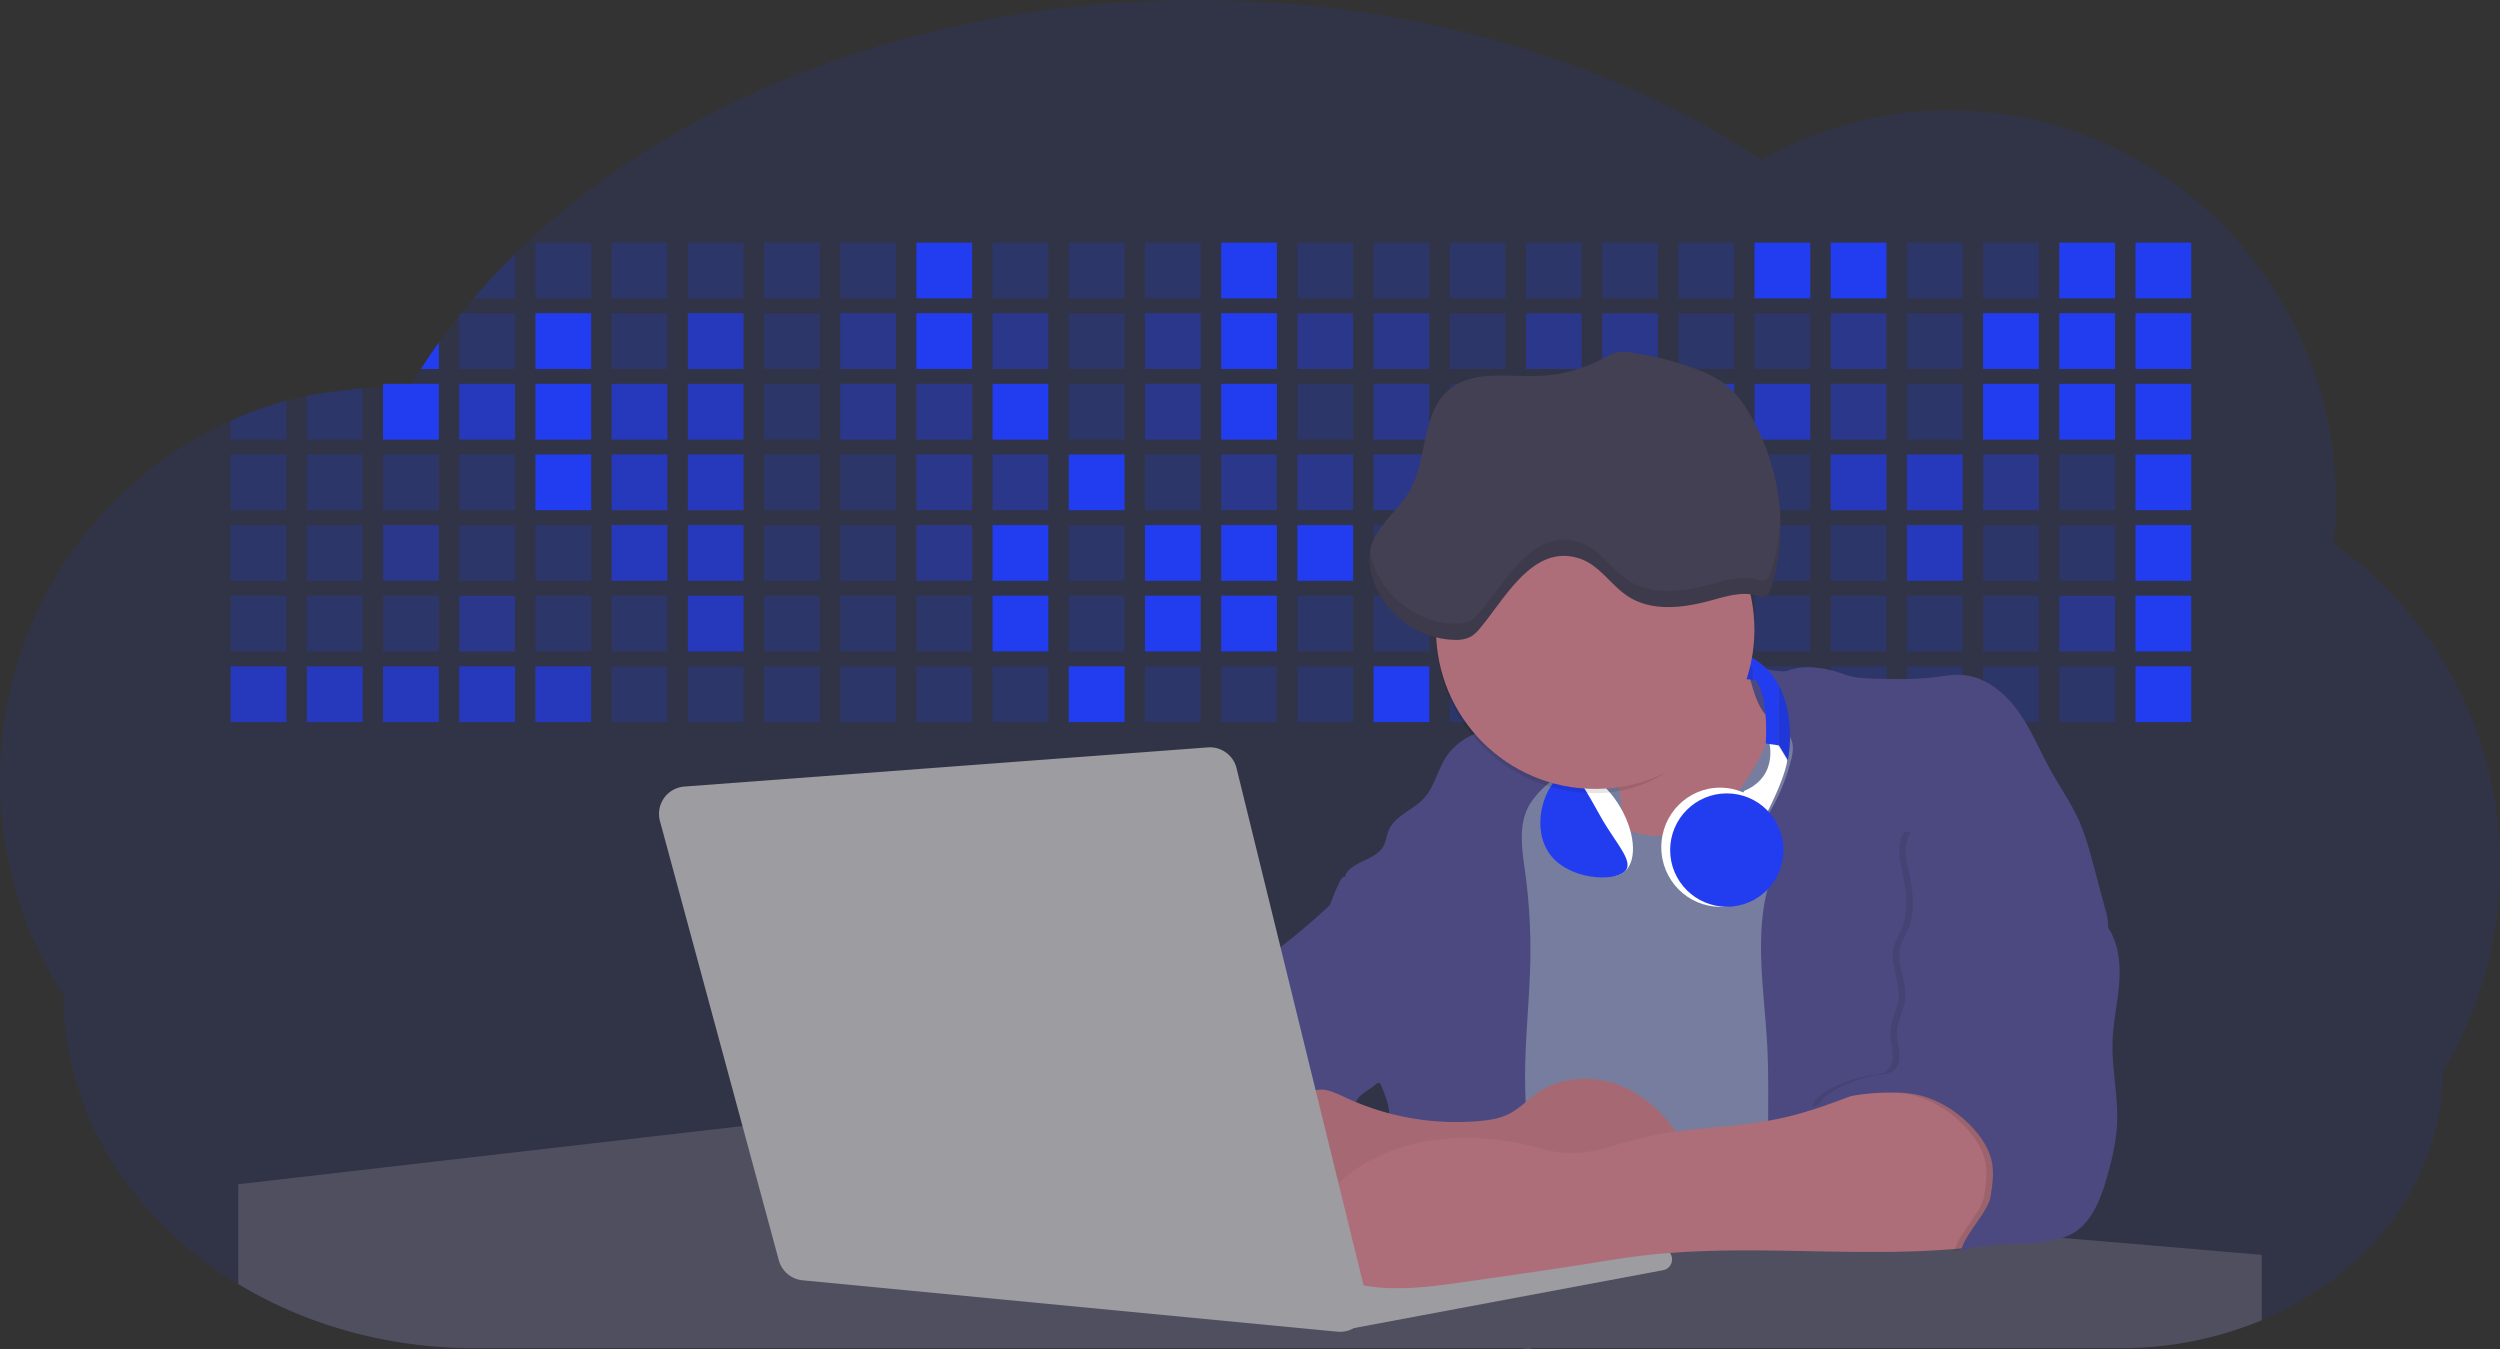 <svg id="aa7bae02-e79e-4d6b-a496-aba15f39787c" data-name="Layer 1" xmlns="http://www.w3.org/2000/svg" width="1144" height="617.32" viewBox="0 0 1144 617.32"><rect x="0" y="0" width="1144" height="617.32" fill="#333333" stroke="none"/><title>developer activity</title><path d="M1172,537.57a181.92,181.92,0,0,1-6.85,49.6,180.06,180.06,0,0,1-19.27,44.28c0,50.1-33.82,93.4-82.91,114a167.3,167.3,0,0,1-64.73,12.8H245.17c-40.25,0-77.55-10.86-108.14-29.36A185.76,185.76,0,0,1,112.2,711c-34-29.22-55.08-69.6-55.08-114.2A180.5,180.5,0,0,1,28,498.08c0-73.36,43.39-136.44,105.55-164.29a174.52,174.52,0,0,1,25.51-9.12q4.63-1.26,9.36-2.26a175.39,175.39,0,0,1,25.51-3.5q4.65-.29,9.35-.33H205c3.46,0,6.89.12,10.3.32l1.12-1.9q2.06-3.44,4.22-6.81,3.9-6.14,8.18-12.1,4.48-6.29,9.35-12.38l.83-1q2.76-3.44,5.64-6.8,9-10.49,19-20.35c72.11-70.68,185.08-116.18,312.08-116.18,98.82,0,189.15,27.55,258.34,73.07A174.18,174.18,0,0,1,920,191.86c97.74,0,177,80.37,177,179.51a184.9,184.9,0,0,1-1,18.78A180,180,0,0,1,1172,537.57Z" transform="translate(-28 -141.34)" fill="#223DF0" opacity="0.1"/><path d="M263.66,257.52v20.35h-19Q253.59,267.39,263.66,257.52Z" transform="translate(-28 -141.34)" fill="#223DF0" opacity="0.2"/><rect x="245.02" y="111.02" width="25.51" height="25.51" fill="#223DF0" opacity="0.2"/><rect x="279.88" y="111.02" width="25.51" height="25.51" fill="#223DF0" opacity="0.2"/><rect x="314.75" y="111.02" width="25.51" height="25.51" fill="#223DF0" opacity="0.2"/><rect x="349.61" y="111.02" width="25.51" height="25.51" fill="#223DF0" opacity="0.2"/><rect x="384.48" y="111.02" width="25.51" height="25.51" fill="#223DF0" opacity="0.2"/><rect x="419.35" y="111.02" width="25.51" height="25.51" fill="#223DF0"/><rect x="454.21" y="111.02" width="25.51" height="25.51" fill="#223DF0" opacity="0.2"/><rect x="489.08" y="111.02" width="25.51" height="25.51" fill="#223DF0" opacity="0.2"/><rect x="523.94" y="111.02" width="25.51" height="25.51" fill="#223DF0" opacity="0.2"/><rect x="558.81" y="111.02" width="25.51" height="25.51" fill="#223DF0"/><rect x="593.68" y="111.02" width="25.51" height="25.51" fill="#223DF0" opacity="0.2"/><rect x="628.54" y="111.02" width="25.51" height="25.51" fill="#223DF0" opacity="0.2"/><rect x="663.41" y="111.02" width="25.51" height="25.51" fill="#223DF0" opacity="0.2"/><rect x="698.28" y="111.02" width="25.51" height="25.51" fill="#223DF0" opacity="0.2"/><rect x="733.14" y="111.02" width="25.51" height="25.51" fill="#223DF0" opacity="0.2"/><rect x="768.01" y="111.02" width="25.51" height="25.51" fill="#223DF0" opacity="0.2"/><rect x="802.87" y="111.02" width="25.51" height="25.51" fill="#223DF0"/><rect x="837.74" y="111.02" width="25.51" height="25.51" fill="#223DF0"/><rect x="872.61" y="111.02" width="25.51" height="25.51" fill="#223DF0" opacity="0.2"/><rect x="907.47" y="111.02" width="25.51" height="25.51" fill="#223DF0" opacity="0.2"/><rect x="942.34" y="111.02" width="25.51" height="25.51" fill="#223DF0"/><rect x="977.2" y="111.02" width="25.51" height="25.51" fill="#223DF0"/><path d="M228.8,298.08v12.1h-8.18Q224.52,304,228.8,298.08Z" transform="translate(-28 -141.34)" fill="#223DF0"/><rect x="210.15" y="143.33" width="25.51" height="25.51" fill="#223DF0" opacity="0.2"/><rect x="245.02" y="143.33" width="25.51" height="25.51" fill="#223DF0"/><rect x="279.88" y="143.33" width="25.51" height="25.51" fill="#223DF0" opacity="0.2"/><rect x="314.75" y="143.33" width="25.51" height="25.51" fill="#223DF0" opacity="0.7"/><rect x="349.61" y="143.33" width="25.51" height="25.51" fill="#223DF0" opacity="0.2"/><rect x="384.48" y="143.33" width="25.51" height="25.51" fill="#223DF0" opacity="0.4"/><rect x="419.35" y="143.33" width="25.51" height="25.51" fill="#223DF0"/><rect x="454.21" y="143.33" width="25.51" height="25.51" fill="#223DF0" opacity="0.4"/><rect x="489.08" y="143.33" width="25.51" height="25.51" fill="#223DF0" opacity="0.2"/><rect x="523.94" y="143.33" width="25.51" height="25.51" fill="#223DF0" opacity="0.4"/><rect x="558.81" y="143.33" width="25.51" height="25.51" fill="#223DF0"/><rect x="593.68" y="143.33" width="25.51" height="25.51" fill="#223DF0" opacity="0.4"/><rect x="628.54" y="143.33" width="25.51" height="25.51" fill="#223DF0" opacity="0.4"/><rect x="663.41" y="143.33" width="25.51" height="25.51" fill="#223DF0" opacity="0.2"/><rect x="698.28" y="143.33" width="25.51" height="25.51" fill="#223DF0" opacity="0.4"/><rect x="733.14" y="143.33" width="25.51" height="25.51" fill="#223DF0" opacity="0.4"/><rect x="768.01" y="143.33" width="25.51" height="25.51" fill="#223DF0" opacity="0.2"/><rect x="802.87" y="143.33" width="25.51" height="25.51" fill="#223DF0" opacity="0.2"/><rect x="837.74" y="143.33" width="25.51" height="25.51" fill="#223DF0" opacity="0.4"/><rect x="872.61" y="143.33" width="25.51" height="25.51" fill="#223DF0" opacity="0.2"/><rect x="907.47" y="143.33" width="25.51" height="25.51" fill="#223DF0"/><rect x="942.34" y="143.33" width="25.51" height="25.51" fill="#223DF0"/><rect x="977.2" y="143.33" width="25.51" height="25.51" fill="#223DF0"/><path d="M159.06,324.67V342.5H133.55v-8.71A174.52,174.52,0,0,1,159.06,324.67Z" transform="translate(-28 -141.34)" fill="#223DF0" opacity="0.2"/><polygon points="165.93 177.57 165.93 201.16 140.42 201.16 140.42 181.07 165.93 177.57" fill="#223DF0" opacity="0.2"/><rect x="175.28" y="175.65" width="25.51" height="25.51" fill="#223DF0"/><rect x="210.15" y="175.65" width="25.51" height="25.51" fill="#223DF0" opacity="0.7"/><rect x="245.02" y="175.65" width="25.51" height="25.51" fill="#223DF0"/><rect x="279.88" y="175.65" width="25.51" height="25.51" fill="#223DF0" opacity="0.7"/><rect x="314.75" y="175.65" width="25.51" height="25.51" fill="#223DF0" opacity="0.7"/><rect x="349.61" y="175.65" width="25.51" height="25.51" fill="#223DF0" opacity="0.2"/><rect x="384.48" y="175.65" width="25.51" height="25.51" fill="#223DF0" opacity="0.4"/><rect x="419.35" y="175.65" width="25.51" height="25.51" fill="#223DF0" opacity="0.4"/><rect x="454.21" y="175.65" width="25.51" height="25.51" fill="#223DF0"/><rect x="489.08" y="175.65" width="25.51" height="25.51" fill="#223DF0" opacity="0.2"/><rect x="523.94" y="175.65" width="25.51" height="25.51" fill="#223DF0" opacity="0.4"/><rect x="558.81" y="175.65" width="25.51" height="25.51" fill="#223DF0"/><rect x="593.68" y="175.65" width="25.51" height="25.51" fill="#223DF0" opacity="0.2"/><rect x="628.54" y="175.65" width="25.51" height="25.51" fill="#223DF0" opacity="0.4"/><rect x="663.41" y="175.65" width="25.51" height="25.51" fill="#223DF0" opacity="0.2"/><rect x="698.28" y="175.65" width="25.51" height="25.51" fill="#223DF0"/><rect x="733.14" y="175.65" width="25.51" height="25.51" fill="#223DF0" opacity="0.2"/><rect x="768.01" y="175.65" width="25.51" height="25.51" fill="#223DF0" opacity="0.7"/><rect x="802.87" y="175.65" width="25.51" height="25.51" fill="#223DF0" opacity="0.7"/><rect x="837.74" y="175.65" width="25.51" height="25.51" fill="#223DF0" opacity="0.4"/><rect x="872.61" y="175.65" width="25.51" height="25.51" fill="#223DF0" opacity="0.2"/><rect x="907.47" y="175.65" width="25.51" height="25.51" fill="#223DF0"/><rect x="942.34" y="175.65" width="25.51" height="25.51" fill="#223DF0"/><rect x="977.2" y="175.65" width="25.51" height="25.51" fill="#223DF0"/><rect x="105.55" y="207.96" width="25.51" height="25.51" fill="#223DF0" opacity="0.2"/><rect x="140.42" y="207.96" width="25.51" height="25.51" fill="#223DF0" opacity="0.2"/><rect x="175.28" y="207.96" width="25.51" height="25.51" fill="#223DF0" opacity="0.2"/><rect x="210.15" y="207.96" width="25.51" height="25.51" fill="#223DF0" opacity="0.2"/><rect x="245.02" y="207.96" width="25.51" height="25.51" fill="#223DF0"/><rect x="279.88" y="207.96" width="25.51" height="25.51" fill="#223DF0" opacity="0.7"/><rect x="314.75" y="207.96" width="25.51" height="25.51" fill="#223DF0" opacity="0.7"/><rect x="349.61" y="207.96" width="25.51" height="25.51" fill="#223DF0" opacity="0.2"/><rect x="384.48" y="207.96" width="25.51" height="25.51" fill="#223DF0" opacity="0.2"/><rect x="419.35" y="207.96" width="25.51" height="25.51" fill="#223DF0" opacity="0.4"/><rect x="454.21" y="207.96" width="25.51" height="25.51" fill="#223DF0" opacity="0.4"/><rect x="489.08" y="207.96" width="25.51" height="25.51" fill="#223DF0"/><rect x="523.94" y="207.96" width="25.51" height="25.51" fill="#223DF0" opacity="0.2"/><rect x="558.81" y="207.96" width="25.51" height="25.51" fill="#223DF0" opacity="0.4"/><rect x="593.68" y="207.96" width="25.51" height="25.51" fill="#223DF0" opacity="0.4"/><rect x="628.54" y="207.96" width="25.51" height="25.51" fill="#223DF0" opacity="0.4"/><rect x="663.41" y="207.96" width="25.51" height="25.51" fill="#223DF0" opacity="0.4"/><rect x="698.28" y="207.96" width="25.51" height="25.51" fill="#223DF0" opacity="0.2"/><rect x="733.14" y="207.96" width="25.51" height="25.51" fill="#223DF0" opacity="0.2"/><rect x="768.01" y="207.96" width="25.51" height="25.51" fill="#223DF0" opacity="0.2"/><rect x="802.87" y="207.96" width="25.51" height="25.51" fill="#223DF0" opacity="0.2"/><rect x="837.74" y="207.96" width="25.51" height="25.51" fill="#223DF0" opacity="0.7"/><rect x="872.61" y="207.96" width="25.51" height="25.51" fill="#223DF0" opacity="0.7"/><rect x="907.47" y="207.96" width="25.51" height="25.51" fill="#223DF0" opacity="0.4"/><rect x="942.34" y="207.96" width="25.51" height="25.51" fill="#223DF0" opacity="0.2"/><rect x="977.2" y="207.96" width="25.51" height="25.51" fill="#223DF0"/><rect x="105.55" y="240.28" width="25.51" height="25.51" fill="#223DF0" opacity="0.2"/><rect x="140.42" y="240.28" width="25.51" height="25.51" fill="#223DF0" opacity="0.2"/><rect x="175.28" y="240.28" width="25.51" height="25.51" fill="#223DF0" opacity="0.4"/><rect x="210.15" y="240.28" width="25.51" height="25.51" fill="#223DF0" opacity="0.2"/><rect x="245.02" y="240.28" width="25.51" height="25.51" fill="#223DF0" opacity="0.2"/><rect x="279.88" y="240.28" width="25.51" height="25.51" fill="#223DF0" opacity="0.7"/><rect x="314.75" y="240.28" width="25.51" height="25.51" fill="#223DF0" opacity="0.7"/><rect x="349.61" y="240.28" width="25.51" height="25.51" fill="#223DF0" opacity="0.2"/><rect x="384.48" y="240.28" width="25.51" height="25.51" fill="#223DF0" opacity="0.2"/><rect x="419.35" y="240.28" width="25.51" height="25.51" fill="#223DF0" opacity="0.4"/><rect x="454.21" y="240.28" width="25.51" height="25.51" fill="#223DF0"/><rect x="489.08" y="240.28" width="25.51" height="25.51" fill="#223DF0" opacity="0.2"/><rect x="523.94" y="240.28" width="25.51" height="25.51" fill="#223DF0"/><rect x="558.81" y="240.28" width="25.51" height="25.51" fill="#223DF0"/><rect x="593.68" y="240.28" width="25.51" height="25.51" fill="#223DF0"/><rect x="628.54" y="240.28" width="25.51" height="25.51" fill="#223DF0" opacity="0.2"/><rect x="663.41" y="240.28" width="25.51" height="25.51" fill="#223DF0"/><rect x="698.28" y="240.28" width="25.51" height="25.51" fill="#223DF0" opacity="0.2"/><rect x="733.14" y="240.28" width="25.51" height="25.51" fill="#223DF0" opacity="0.2"/><rect x="768.01" y="240.28" width="25.51" height="25.51" fill="#223DF0" opacity="0.2"/><rect x="802.87" y="240.28" width="25.51" height="25.51" fill="#223DF0" opacity="0.2"/><rect x="837.74" y="240.28" width="25.51" height="25.51" fill="#223DF0" opacity="0.2"/><rect x="872.61" y="240.28" width="25.51" height="25.51" fill="#223DF0" opacity="0.7"/><rect x="907.47" y="240.28" width="25.51" height="25.51" fill="#223DF0" opacity="0.2"/><rect x="942.34" y="240.28" width="25.51" height="25.51" fill="#223DF0" opacity="0.2"/><rect x="977.2" y="240.28" width="25.51" height="25.51" fill="#223DF0"/><rect x="105.55" y="272.59" width="25.51" height="25.51" fill="#223DF0" opacity="0.2"/><rect x="140.42" y="272.59" width="25.51" height="25.51" fill="#223DF0" opacity="0.2"/><rect x="175.28" y="272.59" width="25.51" height="25.51" fill="#223DF0" opacity="0.2"/><rect x="210.15" y="272.59" width="25.51" height="25.51" fill="#223DF0" opacity="0.4"/><rect x="245.02" y="272.59" width="25.51" height="25.51" fill="#223DF0" opacity="0.2"/><rect x="279.88" y="272.59" width="25.51" height="25.51" fill="#223DF0" opacity="0.2"/><rect x="314.75" y="272.59" width="25.51" height="25.51" fill="#223DF0" opacity="0.7"/><rect x="349.61" y="272.59" width="25.51" height="25.51" fill="#223DF0" opacity="0.2"/><rect x="384.48" y="272.59" width="25.51" height="25.51" fill="#223DF0" opacity="0.2"/><rect x="419.35" y="272.59" width="25.51" height="25.51" fill="#223DF0" opacity="0.2"/><rect x="454.21" y="272.59" width="25.51" height="25.51" fill="#223DF0"/><rect x="489.08" y="272.59" width="25.51" height="25.51" fill="#223DF0" opacity="0.2"/><rect x="523.94" y="272.59" width="25.51" height="25.51" fill="#223DF0"/><rect x="558.81" y="272.59" width="25.51" height="25.51" fill="#223DF0"/><rect x="593.68" y="272.59" width="25.51" height="25.51" fill="#223DF0" opacity="0.2"/><rect x="628.54" y="272.59" width="25.51" height="25.51" fill="#223DF0" opacity="0.2"/><rect x="663.41" y="272.59" width="25.51" height="25.51" fill="#223DF0" opacity="0.2"/><rect x="698.28" y="272.59" width="25.51" height="25.51" fill="#223DF0" opacity="0.2"/><rect x="733.14" y="272.59" width="25.51" height="25.51" fill="#223DF0" opacity="0.2"/><rect x="768.01" y="272.59" width="25.51" height="25.51" fill="#223DF0" opacity="0.2"/><rect x="802.87" y="272.59" width="25.51" height="25.51" fill="#223DF0" opacity="0.2"/><rect x="837.74" y="272.59" width="25.51" height="25.51" fill="#223DF0" opacity="0.2"/><rect x="872.61" y="272.59" width="25.51" height="25.51" fill="#223DF0" opacity="0.2"/><rect x="907.47" y="272.59" width="25.51" height="25.51" fill="#223DF0" opacity="0.2"/><rect x="942.34" y="272.59" width="25.51" height="25.51" fill="#223DF0" opacity="0.4"/><rect x="977.2" y="272.59" width="25.51" height="25.51" fill="#223DF0"/><rect x="105.55" y="304.91" width="25.51" height="25.51" fill="#223DF0" opacity="0.7"/><rect x="140.42" y="304.91" width="25.51" height="25.51" fill="#223DF0" opacity="0.7"/><rect x="175.28" y="304.91" width="25.51" height="25.51" fill="#223DF0" opacity="0.7"/><rect x="210.15" y="304.91" width="25.51" height="25.51" fill="#223DF0" opacity="0.7"/><rect x="245.02" y="304.91" width="25.51" height="25.51" fill="#223DF0" opacity="0.7"/><rect x="279.88" y="304.91" width="25.51" height="25.51" fill="#223DF0" opacity="0.2"/><rect x="314.75" y="304.91" width="25.51" height="25.51" fill="#223DF0" opacity="0.2"/><rect x="349.61" y="304.91" width="25.51" height="25.51" fill="#223DF0" opacity="0.2"/><rect x="384.48" y="304.91" width="25.51" height="25.51" fill="#223DF0" opacity="0.2"/><rect x="419.35" y="304.91" width="25.51" height="25.51" fill="#223DF0" opacity="0.2"/><rect x="454.21" y="304.91" width="25.51" height="25.51" fill="#223DF0" opacity="0.2"/><rect x="489.08" y="304.91" width="25.51" height="25.51" fill="#223DF0"/><rect x="523.94" y="304.91" width="25.51" height="25.51" fill="#223DF0" opacity="0.2"/><rect x="558.81" y="304.91" width="25.51" height="25.51" fill="#223DF0" opacity="0.2"/><rect x="593.68" y="304.91" width="25.51" height="25.51" fill="#223DF0" opacity="0.2"/><rect x="628.54" y="304.91" width="25.51" height="25.51" fill="#223DF0"/><rect x="663.41" y="304.91" width="25.51" height="25.51" fill="#223DF0" opacity="0.2"/><rect x="698.28" y="304.91" width="25.51" height="25.51" fill="#223DF0" opacity="0.2"/><rect x="733.14" y="304.91" width="25.51" height="25.51" fill="#223DF0" opacity="0.2"/><rect x="768.01" y="304.91" width="25.51" height="25.51" fill="#223DF0" opacity="0.2"/><rect x="802.87" y="304.91" width="25.51" height="25.51" fill="#223DF0" opacity="0.2"/><rect x="837.74" y="304.91" width="25.51" height="25.51" fill="#223DF0" opacity="0.2"/><rect x="872.61" y="304.91" width="25.51" height="25.51" fill="#223DF0" opacity="0.2"/><rect x="907.47" y="304.91" width="25.51" height="25.51" fill="#223DF0" opacity="0.2"/><rect x="942.34" y="304.91" width="25.51" height="25.51" fill="#223DF0" opacity="0.2"/><rect x="977.2" y="304.91" width="25.51" height="25.51" fill="#223DF0"/><circle cx="734.52" cy="363.89" r="34.87" fill="#767d9f"/><path d="M760.71,460.87q5.22,22.78,8.86,45.9c.73,4.58,1.38,9.41-.28,13.74-1.39,3.61-4.22,6.43-6.44,9.59s-3.9,7.21-2.55,10.83,5.29,5.6,9.05,6.62c10.76,2.9,22.23.79,32.94-2.35a53.29,53.29,0,0,0,13.81-5.72c4.54-2.88,8.26-6.88,11.68-11,15.61-18.93,25.83-41.65,35.45-64.23a39.12,39.12,0,0,1-33.11-13.34c-3.94-4.63-6.83-11.08-4.61-16.74-6.51,3.57-14.24,3.81-21.25,6.25a75.49,75.49,0,0,0-12.5,6.15q-7.18,4.15-14.28,8.46C772.07,458.29,767,461.19,760.71,460.87Z" transform="translate(-28 -141.34)" fill="#ae6e79"/><path d="M833.64,487.05c-6.11,11.89-14.06,23.32-25.41,30.4s-26.63,9-38,2c-5.6-3.42-9.84-8.62-14.73-13s-11-8.13-17.57-7.56c-7.24.63-12.91,6.28-17.76,11.69-7.36,8.22-14.47,16.79-19.68,26.52-10,18.7-12.37,40.56-11.93,61.76s3.51,42.29,3.58,63.49c.1,26.08-4.32,51.95-8.79,77.64,41.1-5.06,82.25,6,123.44,10.19,26.36,2.71,52.92,2.65,79.42,2.58,4.66,0,9.62-.12,13.5-2.7a18.2,18.2,0,0,0,5.59-6.64c3.66-6.75,5.13-14.45,6.15-22.06,2.59-19.22,2.67-38.68,2.74-58.08.18-47,.35-94.17-5.62-140.8-1.47-11.47-3.35-23-7.75-33.73s-11.58-20.6-21.62-26.35c-6.45-3.7-21.4-10.14-29-6.41C841.67,460.15,837.73,479.09,833.64,487.05Z" transform="translate(-28 -141.34)" fill="#767d9f"/><path d="M836.68,619.77c-1.55-29-7.86-59.95,5.57-85.69,3.3-6.32-8.54-14.21-4.88-20.33a92.08,92.08,0,0,0,10.06-23.93c.76-2.89,1.37-5.95.65-8.85-1.33-5.29-6.56-8.44-11-11.66-4.9-3.56-7.42-14.41-9-20.28s12.57,1.2,18.26-.89c7.9-2.89,17.94-1.07,25.82,1.86,4.4,1.62,9.18,1.76,13.87,1.88,9.11.24,18.25.47,27.29-.65,4.06-.51,8.13-1.28,12.21-1.05,10.41.59,19.46,7.71,25.62,16.13s10.08,18.23,15.13,27.35c4.21,7.6,9.23,14.78,12.82,22.69,3.18,7,5.19,14.52,7.18,22l5.13,19.19a25.58,25.58,0,0,1,1.26,8.51c-.26,3.07-1.62,5.93-3,8.66A164.12,164.12,0,0,1,971,603.2c-10.79,13.23-23.89,25.16-30.3,41-2.5,6.17-3.89,12.73-5.16,19.27a707.94,707.94,0,0,0-10.9,79.15,174.2,174.2,0,0,0-36.52-12.21,177.61,177.61,0,0,0-19-3c-5.59-.58-12.8.52-18.12-1-8.9-2.53-9.88-17.58-11.23-25.46-2.16-12.55-2.59-25.32-2.67-38C837,648.53,837.45,634.14,836.68,619.77Z" transform="translate(-28 -141.34)" fill="#4c4981"/><path d="M641.23,565.54c4.21,24,8.85,48.07,18,70.62-.23.22-.46.42-.69.62-.81.69-1.65,1.34-2.53,2-2.05,1.44-4.3,2.66-6,4.54a8,8,0,0,0-1.5,2.45,5.48,5.48,0,0,0,0,4.47c-4.77,2.11-10.31,1.46-15.66,1.26-4.61-.17-9.08,0-12.78,2.53-5.14,3.54-6.69,10.34-7.52,16.52q-.46,3.38-.79,6.77-.32,3.15-.52,6.32a188.61,188.61,0,0,0-.19,21q.08,1.92.21,3.84c-16.34-.39-31.23-8.91-45.32-17.19-3.22-1.89-6.54-3.88-8.63-7A15.8,15.8,0,0,1,555,674c0-.51.09-1,.16-1.52a41.58,41.58,0,0,1,2.29-8.68,107.2,107.2,0,0,1,19.19-32.65c3.58-4.18,7.61-8.27,9.28-13.52.73-2.29,1-4.72,1.74-7,3.32-9.88,15.3-14.55,19.4-24.14,1-2.29,1.46-4.8,2.7-7a17.63,17.63,0,0,1,4.25-4.75c.73-.61,1.49-1.2,2.24-1.79q10.54-8.26,20.31-17.45,1.82-1.71,3.6-3.46A59.48,59.48,0,0,0,641.23,565.54Z" transform="translate(-28 -141.34)" fill="#4c4981"/><path d="M742,494.56c-1.44,1.52-3,2.95-4.53,4.37l-.41.37-1.62,1.5a39,39,0,0,0-7.55,8.79l-.17.28c-5.1,9.13-3.21,20.37-1.79,30.74a261.55,261.55,0,0,1,2.37,39c-.26,18-2.38,35.88-2.42,53.86,0,4.08.09,8.15.27,12.23.29,6.63.79,13.25,1.39,19.87.65,7.26,1.43,14.51,2.16,21.76.58,5.61,1.13,11.21,1.59,16.81.23,2.9.45,5.79.63,8.69.21,3.4.38,6.81.48,10.21h0c.07,2.16.11,4.31.11,6.47,0,1.23,0,2.45,0,3.67q0,3.51-.19,7-.2,4.49-.61,9c-.31,3.27-.86,6.84-3.16,9.14-.14.14-.29.27-.44.4l-3.24-.4a332.72,332.72,0,0,0-67.3-1.2c.49-3.38.94-6.75,1.38-10.14.2-1.6.4-3.21.59-4.82q.33-2.76.63-5.52c.23-2,.44-4,.64-6q.78-7.73,1.37-15.47.87-11.29,1.32-22.62.22-5.41.34-10.83.17-6.72.16-13.45,0-6.54-.11-13.1c0-1.44-.06-2.88-.18-4.31a27.35,27.35,0,0,0-.53-3.83,49.87,49.87,0,0,0-3-8.48c-.22-.52-.43-1-.64-1.55-.12-.27-.23-.55-.34-.82,5.76-5.13,9.86-12,13.8-18.76,6.39-10.89,12.93-22.26,14-34.84s-5.18-26.71-17.2-30.55c-3.27-1-6.73-1.28-10.1-1.87-3.18-.56-9.81-1.83-13.49-4.11q-3,3.08-6,6.05a22.15,22.15,0,0,1,2.17-8.71l1.42.07a2.71,2.71,0,0,1-.16-1c0-1.07.74-2.28,2.32-3.62,4.71-4,12.12-4.89,15.09-10.3,1.24-2.25,1.45-4.93,2.45-7.29,2.87-6.73,11.11-9.21,16.07-14.59s6.2-13,10.21-19a28.62,28.62,0,0,1,12-10c.4-.19.81-.38,1.22-.55,8.3-3.55,18.16-4.36,26.76-4.34,3.34,0,12,.1,16.24,1.79a5.32,5.32,0,0,1,1.85,1.13C752.37,480.61,745.34,491,742,494.56Z" transform="translate(-28 -141.34)" fill="#4c4981"/><path d="M642.72,542.69a60.88,60.88,0,0,1,46.74,4.87c7.2,4,13.66,9.58,17.62,16.78,5.95,10.8,5.69,23.82,5.27,36.15-.21,6.17-.48,12.56-3.2,18.1C706,625,700.06,629.4,694,633a42.24,42.24,0,0,1-12.32,5.33c-6.72,1.46-13.7.22-20.47-1-7.36-1.36-15.26-3-20.37-8.48-3-3.18-4.64-7.31-6.26-11.35q-3.49-8.75-7-17.48c-4.05-10.11-5.42-18.52-.07-28.37,2.43-4.49,5.4-8.69,7.8-13.21C636.51,556.14,640.81,543.28,642.72,542.69Z" transform="translate(-28 -141.34)" fill="#4c4981"/><path d="M1063,715.56v29.9a167.3,167.3,0,0,1-64.73,12.8H728.58c-.14.14-.29.27-.44.4l-3.24-.4H245.17c-40.25,0-77.55-10.86-108.14-29.36V683.25l230.72-26.63.18,0L502.29,668l34.77,3,18.06,1.53,37.38,3.17,19.23,1.63,28,2.38,3.94.33,20.18,1.71L691.23,684l38.5,3.26,64.18,5.45,45.15,3.83,74.14,6.29,14.1,1.19,1.52.13,1.32.11,18.62,1.58,20.44,1.74,2.37.2Z" transform="translate(-28 -141.34)" fill="#504f60"/><polygon points="764 573.12 474.86 523.77 463.65 580.46 596.19 596.33 637 601.44 749.26 579.33 764 573.12" fill="#9c9ca1"/><path d="M642.33,739.94l144.86-27.23a5,5,0,0,1,5.94,4.93h0a5,5,0,0,1-4.09,4.93L647.57,749.06Z" transform="translate(-28 -141.34)" fill="#9c9ca1"/><path d="M705.17,654.31c4.51-.42,9.08-1.13,13.14-3.13,5-2.49,8.89-6.78,13.52-9.94,10.18-7,23.8-7.94,35.47-3.92s21.41,12.63,28.23,22.91c4.53,6.85,7.93,15.59,4.73,23.15a30.51,30.51,0,0,1-4.12,6.44l-8.34,10.9a29,29,0,0,1-5.66,6.09c-3.12,2.27-7,3.2-10.82,3.76-10.15,1.48-20.48.64-30.71,1.32-17.57,1.17-34.73,6.83-52.34,6.64-10.12-.11-20.11-2.15-30-4.19l-43.77-9c-7.62-1.56-16.23-3.84-19.82-10.75-1.61-3.11-1.91-6.71-2.1-10.21-.52-9.64,0-20.36,6.68-27.31,6.28-6.52,16.21-8.58,23.71-13.4,9.18-5.91,12.21-4,21.89.44A120,120,0,0,0,705.17,654.31Z" transform="translate(-28 -141.34)" fill="#ae6e79"/><path d="M705.17,654.31c4.51-.42,9.08-1.13,13.14-3.13,5-2.49,8.89-6.78,13.52-9.94,10.18-7,23.8-7.94,35.47-3.92s21.41,12.63,28.23,22.91c4.53,6.85,7.93,15.59,4.73,23.15a30.51,30.51,0,0,1-4.12,6.44l-8.34,10.9a29,29,0,0,1-5.66,6.09c-3.12,2.27-7,3.2-10.82,3.76-10.15,1.48-20.48.64-30.71,1.32-17.57,1.17-34.73,6.83-52.34,6.64-10.12-.11-20.11-2.15-30-4.19l-43.77-9c-7.62-1.56-16.23-3.84-19.82-10.75-1.61-3.11-1.91-6.71-2.1-10.21-.52-9.64,0-20.36,6.68-27.31,6.28-6.52,16.21-8.58,23.71-13.4,9.18-5.91,12.21-4,21.89.44A120,120,0,0,0,705.17,654.31Z" transform="translate(-28 -141.34)" opacity="0.05"/><path d="M880.94,640.6c-12.28,4.75-24.63,9.52-37.49,12.35-21.56,4.75-44.12,4-65.51,9.43-11.3,2.88-22.53,7.52-34.14,6.58-5.19-.42-10.2-2-15.25-3.2-28.37-7-60.62-4.73-83.66,13.27-7.88,6.15-14.33,13.82-20.18,22a14.7,14.7,0,0,0,5.91,21.88A86.62,86.62,0,0,0,659,730.48c13.13,1.16,26.32-.7,39.38-2.56,19.38-2.75,38.77-5.51,58.1-8.6,6.94-1.11,13.88-2.26,20.86-3.14,50.23-6.35,101.37,1.37,151.73-3.93,5.09-.54,10.27-1.24,14.9-3.41,11.72-5.5,17.52-20,15.1-32.74s-11.76-23.33-23-29.83c-9.42-5.47-19.58-7.68-30.07-10C896.26,634,890.32,637,880.94,640.6Z" transform="translate(-28 -141.34)" fill="#ae6e79"/><path d="M988.67,564.44c5.54,7.26,6.72,17,6.12,26.09s-2.76,18.08-3.08,27.21c-.44,12.52,2.58,25,2.07,37.48-.36,8.73-2.43,17.29-4.88,25.67-2.89,9.89-7.07,20.52-16.2,25.27-12.12,6.31-37.54,2.76-50.29,7.7,1.16-7.23,12.28-17.7,13.44-24.93.8-5,1.61-10.14.75-15.15-1.1-6.39-4.85-12.06-9.3-16.78-7.08-7.51-16.32-13.16-26.47-15s-35-.33-43.12,6.08c-1-6.62,17.6-13,24.14-14.43,3.26-.73,7-.32,9.61-2.39,5-3.92,1.37-11.73,1.61-18,.19-5,3.11-9.58,3.7-14.58,1-8-4.22-16.15-2.17-24,.76-2.9,2.45-5.45,3.62-8.21,3.56-8.45,2-18.09.1-27.07-1.18-5.64-2.33-12,.81-16.81,2.91-4.49,11.17,11.5,16.46,10.76,17.47-2.45,33.28-15.4,47.39-4.8,7.19,5.4,8.13,11,11,18.71C976.77,554.6,984,558.36,988.67,564.44Z" transform="translate(-28 -141.34)" opacity="0.1"/><path d="M991.67,564.44c5.54,7.26,6.72,17,6.12,26.09s-2.76,18.08-3.08,27.21c-.44,12.52,2.58,25,2.07,37.48-.36,8.73-2.43,17.29-4.88,25.67-2.89,9.89-7.07,20.52-16.2,25.27-12.12,6.31-37.54,2.76-50.29,7.7,1.16-7.23,12.28-17.7,13.44-24.93.8-5,1.61-10.14.75-15.15-1.1-6.39-4.85-12.06-9.3-16.78-7.08-7.51-16.32-13.16-26.47-15s-35-.33-43.12,6.08c-1-6.62,17.6-13,24.14-14.43,3.26-.73,7-.32,9.61-2.39,5-3.92,1.37-11.73,1.61-18,.19-5,3.11-9.58,3.7-14.58,1-8-4.22-16.15-2.17-24,.76-2.9,2.45-5.45,3.62-8.21,3.56-8.45,2-18.09.1-27.07-1.18-5.64-2.33-12,.81-16.81,2.91-4.49,8.6-6.19,13.89-6.94a68.42,68.42,0,0,1,50,12.9c7.19,5.4,8.13,11,11,18.71C979.77,554.6,987,558.36,991.67,564.44Z" transform="translate(-28 -141.34)" fill="#4c4981"/><path d="M330,517.06,384.37,718a12.55,12.55,0,0,0,10.91,9.21L640,750.72a12.54,12.54,0,0,0,13.38-15.48L593.84,492.86a12.54,12.54,0,0,0-13.12-9.51L341.13,501.27A12.54,12.54,0,0,0,330,517.06Z" transform="translate(-28 -141.34)" fill="#9c9ca1"/><ellipse cx="787.11" cy="387.68" rx="26.9" ry="27.25" fill="#fff"/><path d="M837.2,479.31s5.67,16.86-11.06,23.95L824,507l10.48,10.34S847.4,493.77,846,485.4C846,485.4,844,476.9,837.2,479.31Z" transform="translate(-28 -141.34)" fill="#fff"/><circle cx="790.2" cy="388.99" r="25.94" fill="#223DF0"/><path d="M846.13,489.23l-4.12-6.8-6-.85c1.28-22.39-4.53-29.06-4.53-29.06l-1.35-.13-5.88-.57-11.06-11.48v-3.26c15.54,1.85,24.13,9.23,28.77,17.88C850.16,470.14,846.13,489.23,846.13,489.23Z" transform="translate(-28 -141.34)" fill="#223DF0"/><path d="M830.18,448.27v4.12l-5.88-.57-11.06-11.48S830.35,444.17,830.18,448.27Z" transform="translate(-28 -141.34)" stroke="#4c4981" stroke-miterlimit="10" opacity="0.1"/><path d="M846.13,489.23l-4.12-6.8V455C850.16,470.14,846.13,489.23,846.13,489.23Z" transform="translate(-28 -141.34)" stroke="#4c4981" stroke-miterlimit="10" opacity="0.1"/><ellipse cx="757.11" cy="518.2" rx="14.43" ry="26.32" transform="translate(-185.67 306.64) rotate(-30)" fill="#fff"/><path d="M761,516c7.27,12.59,16.19,21,9.29,25s-27,2-34.27-10.6-.67-30,6.23-34S753.72,503.38,761,516Z" transform="translate(-28 -141.34)" fill="#223DF0"/><path d="M825.73,425.3c0,40.23-27.53,79-67.76,79a72.85,72.85,0,0,1,0-145.7C798.2,358.64,825.73,385.06,825.73,425.3Z" transform="translate(-28 -141.34)" opacity="0.1"/><circle cx="729.97" cy="288.15" r="72.85" fill="#ae6e79"/><path d="M751.57,397.21c8.67,3.19,13.8,12.15,21.58,17.14,11,7,25.32,5.19,37.88,1.73,7-1.91,14.32-4.24,21.21-2.12a6,6,0,0,0,3.23.46c1.5-.43,2.24-2.09,2.73-3.57,8.52-25.4,4.69-54.17-8.17-77.67-3.32-6.06-7.3-11.92-12.78-16.13-4.32-3.31-9.4-5.48-14.52-7.33a145,145,0,0,0-28.88-7.13,17.94,17.94,0,0,0-5.27-.17c-2.41.39-4.57,1.69-6.72,2.85A68.78,68.78,0,0,1,732,313.38c-14,.53-30-2.77-40.79,6.21-13,10.77-9.76,31.78-18.19,46.4-5.58,9.67-16.34,16.69-18.11,27.7a25.57,25.57,0,0,0,.63,10.07c4.12,16.94,20.52,30.06,38,30.37a14.42,14.42,0,0,0,7.76-1.59,17.55,17.55,0,0,0,4.09-3.89C716.84,415.09,729.94,389.25,751.57,397.21Z" transform="translate(-28 -141.34)" fill="#444053"/><path d="M838.2,403.48c-.49,1.48-1.23,3.14-2.73,3.57a6,6,0,0,1-3.23-.46c-6.89-2.12-14.25.21-21.2,2.12-12.57,3.46-26.92,5.31-37.88-1.73-7.79-5-12.91-14-21.59-17.14-21.63-8-34.73,17.88-46.21,31.44a17.55,17.55,0,0,1-4.09,3.89,14.42,14.42,0,0,1-7.76,1.59c-17.42-.31-33.83-13.43-38-30.37-.23-1-.43-2-.58-3,0,.09,0,.17-.05.26a25.57,25.57,0,0,0,.63,10.07c4.12,16.94,20.53,30.06,38,30.37a14.42,14.42,0,0,0,7.76-1.59,17.55,17.55,0,0,0,4.09-3.89c11.48-13.56,24.58-39.4,46.21-31.44,8.68,3.19,13.8,12.15,21.59,17.14,11,7,25.31,5.19,37.88,1.73,7-1.91,14.31-4.24,21.2-2.12a6,6,0,0,0,3.23.46c1.5-.43,2.24-2.09,2.73-3.57a90.29,90.29,0,0,0,4.48-32.26A88.8,88.8,0,0,1,838.2,403.48Z" transform="translate(-28 -141.34)" opacity="0.1"/></svg>